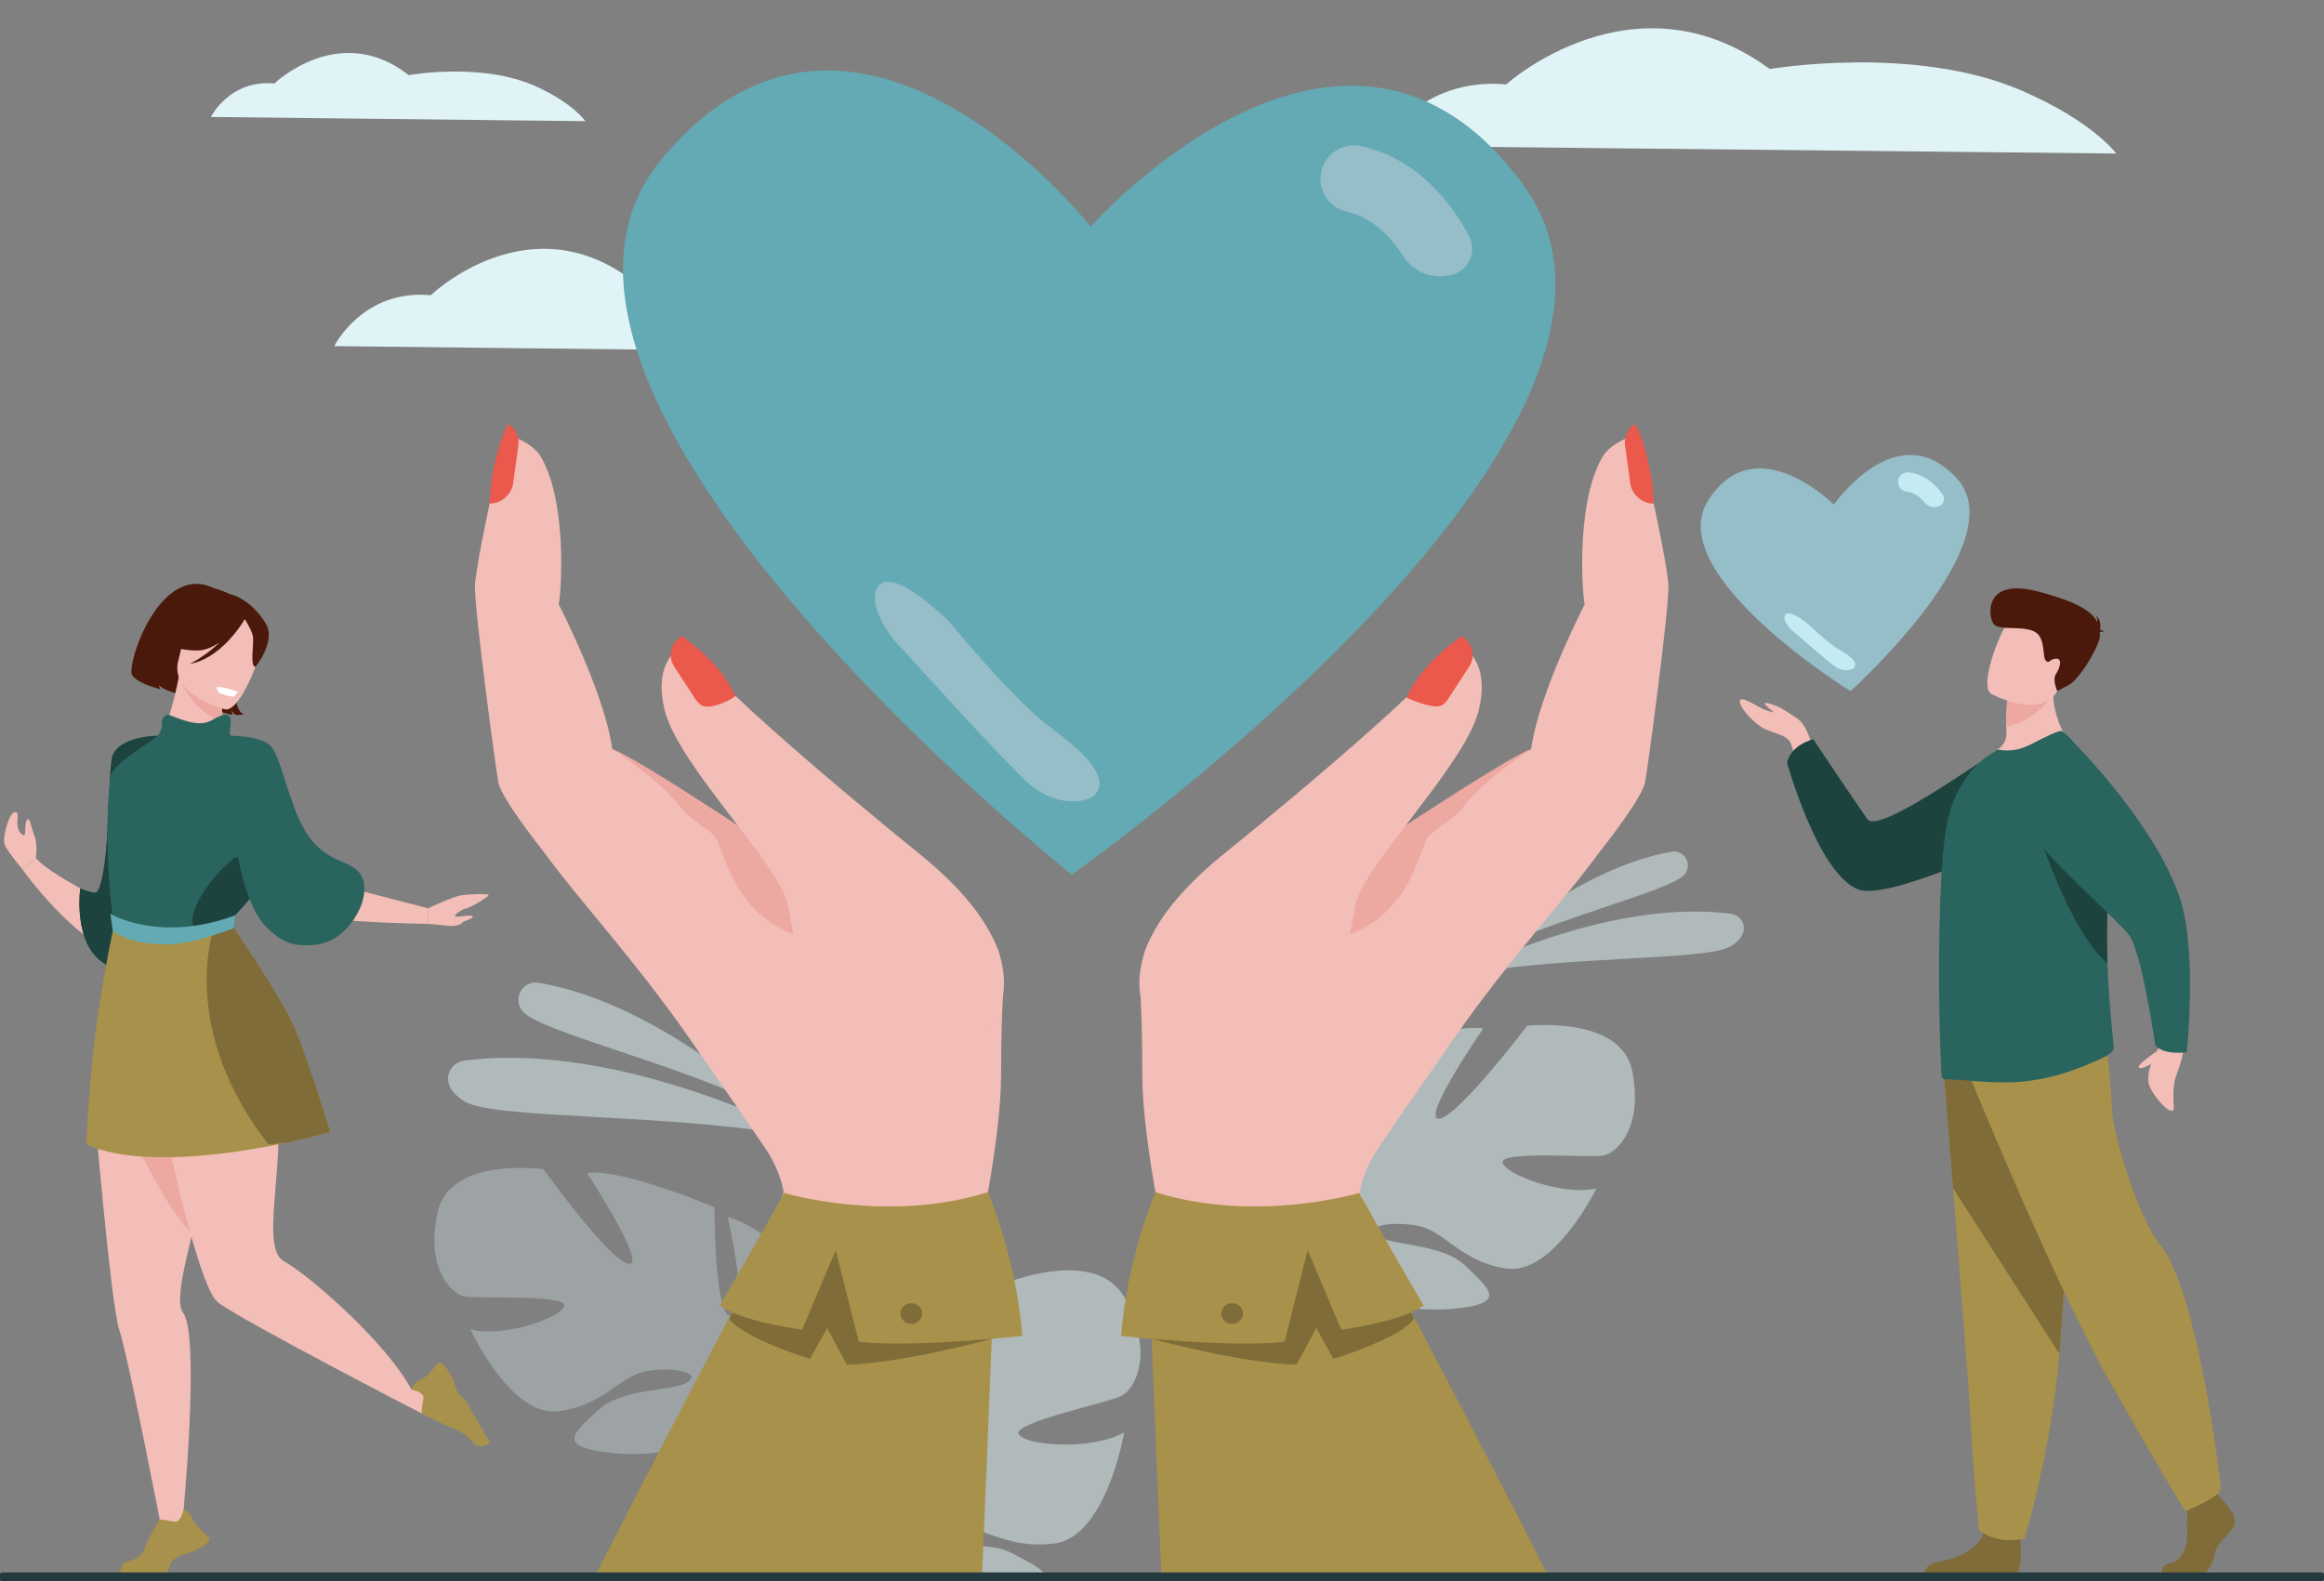 <?xml version="1.0" encoding="UTF-8"?> <svg xmlns="http://www.w3.org/2000/svg" id="_x2018_ÎÓÈ_x5F_1" version="1.1" viewBox="0 0 2461.41 1675.08"><rect x="0" y="0" width="2461.41" height="1675.08" fill="#808080" stroke="none"/><defs><style> .st0 { fill: #95bec9; } .st1 { opacity: .5; } .st1, .st2, .st3 { fill: #e0f4f7; } .st2 { opacity: .3; } .st4 { fill: #2a645e; } .st5 { fill: #eda8a2; } .st6 { fill: #1c433e; } .st7 { fill: #a8914a; } .st8 { fill: #23393d; } .st9 { fill: #f2beb7; } .st10 { fill: #7f6c38; } .st11 { fill: #fff; } .st12 { fill: #c4eaf4; } .st13 { fill: #63aab4; } .st14 { fill: #eb594c; } .st15 { fill: #4a190c; } </style></defs><path class="st3" d="M1463.36,154.48s38.9-73.23,131.93-65.09c0,0,135.06-122.05,279.08-16.27,0,0,153.1-26.21,266.48,22.69,75.59,32.6,100.56,66.81,100.56,66.81l-778.05-8.14Z"></path><path class="st3" d="M354.01,366.63s30.15-60.62,102.25-53.88c0,0,104.67-101.04,216.29-13.47,0,0,118.65-21.7,206.52,18.79,58.58,26.99,77.93,55.31,77.93,55.31l-602.98-6.74Z"></path><path class="st13" d="M1613.47,195.98c-189.48-260.05-458.34,44.12-458.34,44.12,0,0-250.7-319.31-455-70.73-204.3,248.57,434.99,757.11,434.99,757.11,0,0,667.82-470.44,478.35-730.49Z"></path><path class="st0" d="M1539.44,290.54c-20.03,6.43-41.92-1.4-53.19-19.16-12.08-19.02-31.63-40.86-60.07-47.32-19.12-4.35-31.1-23.37-26.76-42.49,4.34-19.12,23.37-31.1,42.5-26.76,61.62,14,96.88,62.84,114.09,95.55,8.22,15.62.26,34.86-16.57,40.19h0Z"></path><path class="st0" d="M1085.73,826.6c-35.42-34.17-131.34-140.5-131.34-140.5-15.5-15.01-37.95-50.85-22.94-66.35,15.01-15.5,58.46,23.9,73.96,38.91,0,0,69.51,84.8,108.5,113.01,42.84,31,60.25,55.16,45.24,70.66-7.66,7.91-42.29,14.31-73.41-15.72Z"></path><path class="st1" d="M818.09,1176.64s-120.14-113.98-247.66-135.65c-16.95-2.88-28.13,17.2-16.88,30.19.19.22.38.43.58.65,19.58,21.87,171.2,56.81,263.96,104.81Z"></path><path class="st1" d="M856.04,1206.32s-195.89-104.5-364.3-82.83c-10.27,1.32-18.1,10.43-17.16,20.74.61,6.72,4.84,14.49,16.79,22.18,31.88,20.51,232.68,11.97,364.66,39.9Z"></path><path class="st1" d="M1573.37,1010.27s95.69-90.77,197.24-108.04c13.5-2.29,22.41,13.7,13.44,24.04-.15.17-.3.35-.46.52-15.59,17.42-136.35,45.24-210.23,83.48Z"></path><path class="st1" d="M1543.14,1033.91s156.01-83.23,290.14-65.97c8.18,1.05,14.41,8.31,13.66,16.52-.49,5.35-3.85,11.54-13.38,17.67-25.39,16.34-185.31,9.53-290.43,31.78Z"></path><path class="st2" d="M770.64,1289.26s23.96,102.01,4.7,105.3c-19.26,3.29-18.5-115.59-18.5-115.59,0,0-97.67-41.72-135.03-36.41,0,0,63.79,97.81,44.32,96.25s-90.58-100.25-90.58-100.25c0,0-98.85-13.78-111.98,45.02-13.14,58.8,13.58,86.71,28.26,89.69,14.69,2.98,107.83-2.39,105.95,9.82-1.88,12.21-63.95,34.39-99.54,25.06,0,0,43,93.88,93.62,86.77,50.62-7.11,64.94-39.28,96.3-43.11,31.36-3.83,54.73,3.62,39.38,12.79-15.35,9.18-68.86,5.86-93.31,28.6-24.45,22.74-44.51,37.51,3.2,44.55,130.6,19.27,162.73-76.4,162.73-76.4,0,0,88.5-54.89,43.06-121.98,0,0-35.78-40.85-72.58-50.12Z"></path><path class="st1" d="M1728.79,1134.67c-11.7-59.38-111.31-48.05-111.31-48.05,0,0-73.91,97.3-93.5,98.37-19.59,1.07,46.94-95.53,46.94-95.53-37.38-6.28-136.51,33.15-136.51,33.15,0,0-2.26,119.4-21.51,115.61-19.25-3.79,7.39-105.62,7.39-105.62-37.18,8.38-74.15,48.49-74.15,48.49-47.33,66.22,40.15,123.58,40.15,123.58,0,0-1.67,41.36-30.48,86.92h0s-6.36,8.34-13.25,22.79l9.93.7c1-2.61,2.07-5.12,3.23-7.52,0-.02,0-.03.02-.04.02-.03.03-.07.05-.1.79-1.49,1.92-3.6,3.32-6.18,0,0,0,0,0,0,0,0,0,0,0-.01,3.45-5.73,5.8-9.97,7.32-13.05,0,0,0-.02.01-.03,10.39-18,25.19-41.38,34.28-45.86,0,0-.99-1.62-1.81-4.7.58,1.5,1.18,3.06,1.81,4.7,14.45,37.61,99,49.63,147.03,43.23,48.02-6.4,28.32-21.2,4.34-44.65-23.98-23.46-77.79-21.48-92.98-31.08-15.19-9.6,8.47-16.49,39.87-11.85,31.39,4.64,44.97,37.3,95.61,45.73,50.65,8.42,96.21-84.76,96.21-84.76-35.97,8.46-97.74-15.38-99.32-27.69-1.58-12.31,91.81-4.55,106.64-7.18,14.82-2.62,42.36-29.97,30.65-89.35Z"></path><path class="st1" d="M1078.82,1518.95c5.43,12.32,77.02,18.18,111.85-1.67,0,0-18.8,110.96-74.1,117.74-55.28,6.78-79.44-23.05-113.53-18.24-34.1,4.81-56.61,19.23-37.85,24.56,18.75,5.34,74.15-13.24,106.3,3.81,14.78,7.84,28.06,14.05,33.43,20.56-14.11,0-28.27,0-42.47,0-57.38-.02-115.39-.05-173.23-.09-.74-4.66-1.38-7.21-1.38-7.21,0,0-108.64-32.83-79.72-116.28,0,0,26.15-53.08,62.28-73.21,0,0,3.53,114.14,24.73,112.17,21.2-1.97-13.1-126.9-13.1-126.9,0,0,91.06-71.46,131.88-76.4,0,0-39.59,120.94-19.52,113.82,20.06-7.13,67.1-131.07,67.1-131.07,0,0,100.18-42.36,130.58,15.83,30.41,58.2,10.15,95.11-4.46,102.39-14.62,7.28-114.19,27.87-108.77,40.2Z"></path><path class="st3" d="M223.35,123.9s19.83-39.87,67.25-35.44c0,0,68.85-66.46,142.27-8.86,0,0,78.04-14.27,135.84,12.36,38.54,17.75,51.26,36.38,51.26,36.38l-396.63-4.43Z"></path><path class="st9" d="M128.9,1011.49c-49.98-12.72-104.93-90.26-104.93-90.26l14.07-12.21c14.57,17.18,75.16,46.77,75.16,46.77-.33-15.72.09-30.06,1.08-43.11,6.72-88.7,40.16-118.25,49.29-124.74,1.47-1.05,2.32-1.49,2.32-1.49,0,0,.03.64.09,1.86.13,2.63.38,7.95.62,15.23,1.85,54.29,4.07,218.59-37.7,207.95Z"></path><path class="st6" d="M168.96,890.42c-.12,4.86-.28,9.74-.48,14.62-1.61,39.47-5.9,78.69-15.58,101.65-2.39,5.63-5.08,10.29-8.16,13.73-4.47,5.01-9.71,7.43-15.87,6.53-33.77-4.93-42.56-36.45-44.35-59.88-1.12-14.58.49-26.04.49-26.04,0,0,17,9.33,19.68,6.85,5.53-5.1,7.57-39.04,9.05-66.23,1.95-35.64,2.46-75.7,5.87-82.6,9.73-19.71,47.32-19.71,47.32-19.71,0,0,3.51,53.69,2.03,111.09Z"></path><path class="st15" d="M208.78,689.07s-27.84,16.4-10.76,48.17c0,0-24.37-4.46-29.64-11.74,0,0,.61,3.03,1.52,4.56,0,0-22.41-5.08-29.74-14.43-7.33-9.35,28.62-121.35,86.86-92.34,0,0,53.26,9.88,32.4,69.01-20.86,59.13-1.15,64.35-1.15,64.35,0,0-6.2,1.25-8.85.55,0,0-3.48-2.5-3.68-4.84,0,0-.13,3.56.58,4.89,0,0-21.81-3.62-30.31-14.46-8.5-10.85-13.59-42.06-7.26-53.72Z"></path><path class="st9" d="M168.58,784.26s-.06.03-.1.04c-.17-.03-.14-.04.1-.04Z"></path><path class="st9" d="M236.24,764.79c.82,7.33,1.8,13.91,2.23,17.04.98,7.02-65.64,2.45-69.89,2.44,2.96-1.29,12-29.95,14.86-40.89,3.47-13.26,6.19-27.59,6.19-27.59l47.04,2.97,2.8.17c-1.73,6.41-2.97,12.47-3.83,18.09-.11.76-.22,1.52-.32,2.27-.85,6.24-.1,16.44.92,25.5Z"></path><path class="st15" d="M183.14,711.04s-7.63-24.19-6.08-42.73c1.1-13.24,19.95-58.41,65.27-39.19,0,0,13.32,4.97,23.89,17.06,8.4,9.62,19.21,28.44-8.12,64.97l-7.95,12.68-67.01-12.79Z"></path><path class="st6" d="M174.57,894.22l-2.49,79.85s-8.82,15.12-19.18,32.63c-2.66,4.49-5.42,9.14-8.16,13.73-4.47,5.01-9.71,7.43-15.87,6.53-33.77-4.93-42.56-36.45-44.35-59.88-1.12-14.58.49-26.04.49-26.04,0,0,14.77,6.34,17.45,3.86,5.53-5.1,9.8-36.05,11.28-63.24l23.05-13.02,32.17,21.79,5.61,3.8Z"></path><path class="st5" d="M236.24,764.79c-32.91-9.64-46.87-47.65-46.87-47.65,13.92.41,32.05,10.07,46.28,19.89-.11.76-.22,1.52-.32,2.27-.85,6.24-.1,16.44.92,25.5Z"></path><path class="st9" d="M238.57,751.43s-59.45-14.69-49.73-51.58c9.72-36.88,8.59-63.62,46.96-55.8,38.37,7.82,42,23.83,41.75,36.93-.25,13.1-23.27,73.31-38.99,70.44Z"></path><path class="st15" d="M281.22,660.02c-17.7-28-38.8-30.9-38.89-30.9-15.11-10.13-35.09,14.73-35.09,14.73-10.96,25.41-34.05,35.51-34.05,35.51,0,0,9.02,9.52,35.59,9.71,8.11.06,16.33-3.55,23.83-8.57-14.53,14.21-31.45,22.74-31.45,22.74,31.88-5.61,54.18-40.73,58.13-47.36,4.29,6.9,8.55,14.92,8.78,19.89.47,10.17-3.32,29.85,2.48,30.69,0,0,22.59-27.58,10.68-46.43Z"></path><path class="st11" d="M229.29,727.79s.74,5.61,4.32,6.94c3.58,1.33,13.09,3.73,14.05,3.14.96-.6,4.53-4.97,4.53-4.97,0,0-14.98-5.75-22.9-5.11Z"></path><path class="st9" d="M207.09,1291.97c-.75,3.16-1.51,6.28-2.25,9.37-4.48,18.62-8.66,35.9-11.28,50.35-3.42,18.81-4.22,32.8.26,38.68,18.46,24.21,0,216.31,0,216.31l-21.01,21.65s-36.53-189.67-46.44-219.39c-4.51-13.51-11.07-71.21-16.87-130.12-.3-2.95-.58-5.89-.87-8.84-1-10.3-1.97-20.57-2.9-30.59-5.2-55.73-9.09-103.46-9.09-103.46,0,0,38.75-27.24,73.95-30.28,20.74-1.81,40.24,4.79,49.88,30.28,14.03,37.07-.19,101.09-13.39,156.02Z"></path><path class="st5" d="M201.18,1304.72c-27.12-29.57-44.98-71.91-78.08-131.19-2.81-30.15,20.96-58.81,47.5-67.86,20.74-1.81,40.24,4.79,49.88,30.28,14.03,37.07-6.1,113.84-19.3,168.77Z"></path><path class="st9" d="M312.08,925.64l141.48,36.55v16.52s-140.8-1.65-149.88-17.34c-9.08-15.68,8.39-35.73,8.39-35.73Z"></path><path class="st9" d="M453.56,1470.17l-6.61,27.3s-191.39-98.85-216.14-117.83c-9.94-7.63-23.08-49.05-35.25-95.9-18.13-69.84-34.1-151.75-34.1-151.75,0,0,26.83-103.19,98.65-40.03,42.98,37.79,36.29,110.61,31.59,167.25-3.13,38-5.39,68.72,8.87,76.69,27.8,15.52,109.38,86.99,135.2,136.16l17.81-1.88Z"></path><path class="st4" d="M381.51,925.64c9.15,13,4.11,38.21-15.08,58.5-11.92,12.6-28.07,20.06-54.35,16.18-11.45-1.69-31.65-14.5-42.19-35.67-1.57-3.16-5.58-12.45-5.58-12.45,0,0-14.57,14.59-15.12,17.35-.25,1.24-1.5,12.26-1.7,13.77-.23,1.82,1.07,8.52,1.07,8.52,0,0-69.61,30.44-127.16-4.23,0,0-13.62-88.4-4.62-164.02,1.72-14.5,38.71-34.26,50.14-44.26,2.57-2.25,5.18-9.03,4.47-13.4-.58-3.69,3.67-9.91,7.22-8.78,6.88,2.2,26.34,11.83,40.04,8.16,6.82-1.81,15.47-9.7,22.08-7.89,8.08,2.21-.45,21.66,4.13,21.91,6.31.31,34.66.75,43.27,12.63,7.05,9.73,10.79,27.86,23.07,62.19,0,0,.01.03.02.09,23.05,64.41,56.85,52.32,70.28,71.4Z"></path><path class="st6" d="M264.31,952.2s-7.01-16.36-12.12-43.71c-1.44-7.71-60.78,51.57-45.92,75.64,14.86,24.08,58.04-31.94,58.04-31.94Z"></path><path class="st7" d="M349.83,1199.19s-18.64,5.34-46.65,11.24c-57.87,12.21-155.73,26.84-211.77,1.85,0,0,3.58-82.43,13.32-144.75,7.79-49.85,15.01-82.57,15.01-82.57,0,0,52.1,13.05,105.02,2.93.51-.09,1-.19,1.51-.29,6.93-1.38,13.87-3.18,20.69-5.44,0,0,39.94,57.25,60.55,97.09,14.25,27.56,42.33,119.95,42.33,119.95Z"></path><path class="st10" d="M349.83,1199.19s-18.64,5.34-46.65,11.24c-6.02.65-12.28,1.26-18.76,1.85-93.92-119.92-59.29-224.1-59.29-224.1.38-.2.75-.4,1.13-.59,6.93-1.38,13.87-3.18,20.69-5.44,0,0,39.94,57.25,60.55,97.09,14.25,27.56,42.33,119.95,42.33,119.95Z"></path><path class="st9" d="M453.56,962.19s25.96-12.79,36.28-14.02c10.32-1.24,27.65-1.65,27.65,0s-18.57,13.19-23.53,14.02c-4.95.83-14.45,7.85-11.56,8.68,2.89.83,18.16-2.68,18.37,0,.21,2.68-9.29,4.33-10.94,6.4-1.65,2.06-7.43,4.54-16.72,3.3-9.29-1.24-19.56-1.86-19.56-1.86v-16.52Z"></path><path class="st7" d="M491.39,1480.77s-.06,0-.17-.04c-.86-.22-4.79-1.51-7.4-7.77-1.72-4.12-2.24-7.51-3.81-11.59l-6.46-11.15c-6.76-8.9-9.13-6.82-9.13-6.82,0,0-1.77,2.27-4.38,5.25-4.31,4.93-10.92,11.81-15.6,13.57-3.32,1.25-5.41,3.31-6.68,5.23-1.63,2.41-1.99,4.59-1.99,4.59,0,0,13.88,2.42,12.67,9.26-2.36,13.24-1.8,15.64-1.56,16.08l.08.09s23.67,12.39,31.24,14.82c13.47,4.31,20.5,13.47,24.87,17.65,1.77,1.69,4.22,2.47,6.62,2.09,3.55-.56,8.16-1.7,9.17-3.88l-27.45-47.38Z"></path><path class="st7" d="M214.94,1637.96l-11.34,6.14c-4.12,1.46-7.52,1.88-11.69,3.48-6.33,2.43-10.79,7.2-11,8.05-3.2,13-7.88,12.6-7.88,12.6h-45.4c-2.15-1.07,1.49-10.27,3.24-11.98,4.31-4.24,17.19-2.11,21.89-15.45,2.65-7.5,15.72-30.79,15.72-30.79l.09-.08c.44-.23,2.86-.72,16.03,2.02,6.8,1.41,9.62-12.4,9.62-12.4,0,0,2.16.43,4.53,2.13,1.88,1.33,3.89,3.47,5.04,6.83,1.63,4.73,8.31,11.54,13.12,15.99,2.91,2.7,5.13,4.53,5.13,4.53,0,0,2.02,2.43-7.08,8.93Z"></path><path class="st9" d="M38.04,909.02s2.1-14.38-1.61-23.85c-3.92-10-4.79-20.86-7.92-16.54-3.14,4.31-.49,16.49-3.24,16.1-1.21-.17-4.92-2.27-6.38-8.13-1.86-7.43,2.65-17.2-3.53-16.24-5.9.92-13.82,28.34-9.9,35.79,3.92,7.45,18.51,25.08,18.51,25.08l14.07-12.21Z"></path><path class="st13" d="M175.07,1000.32c-38.6,0-54.51-13.28-55.68-14.19l-2.5-18.18c.37.27,52.16,31.37,132.31,1.59l-1.7,13.77c-30.82,11.45-52.38,17-72.43,17Z"></path><path class="st9" d="M519.85,772.72c5.85,25.84,17.33,75.76,60.92,136.01,31.43,43.44,91.21,107.69,149.73,191.64,42.2,60.55,66.68,96.27,80.14,116.1,9.57,14.11,16.19,29.82,19.48,46.27l-101.23,304.1,240.67,21.05s90.67-316.77,90.75-449.62c0-.05,0-.09.02-.12-.01-15.41.14-31.82.53-49.36,1.71-81.3,25.34-145.36-209.69-147.59-.98,0-1.88-.7-2.94-1.07-9.16-3.55-23.16-9.94-43.78-26.56-3.48-2.79-7.12-5.85-10.95-9.23-22.94-20.27-44.71-36.25-65.18-48.88-106.86-66.07-213.78-106.24-208.46-82.76Z"></path><path class="st9" d="M503.13,618.51c3.52-38.21,31.97-158.39,31.97-158.39,0,0,27.84,6.4,38.04,24.23,29.84,52.17,20.09,155.03,18.51,155.64-.05,0,48.54,93.4,56.8,153.47,0,.05,0,0,0,0,0,0,128.86,69.93,156.01,120.11,1.65,3.06,2.96,6.07,3.92,8.96,3.68,11.27,5.25,26.71,5.03,43.86-.91,60.79-24.93,143.01-60.83,136.68-8.86-1.58-216.19-233.38-224.78-274.2-2-9.63-26.55-189.97-24.67-210.36Z"></path><path class="st9" d="M838,878.58s6.13,58.98-54.93,7.25l-4.94,67.78,85.06,45.29,28.87-49.74-54.05-70.59Z"></path><path class="st14" d="M541.1,519.5c1.16-2.23,1.96-4.69,2.34-7.29,0,0,3.25-23.28,5.58-40.36,1.54-11.26-6.01-20.39-10.31-22.09-2.72-1.08-19.39,42.59-20.04,83.71,9.79.16,18.22-5.89,22.43-13.97Z"></path><path class="st5" d="M648.45,793.47c27.82,9.12,197.29,124.36,206.45,127.91,21.19,26.76,24.76,66.4,14.41,70.81-13.97,5.99-45.1-6.02-65.87-25.09-27.84-25.54-35.92-59.18-44.23-77.92-3.75-8.42-28.41-20.68-37.75-33.01-24.56-32.38-69.84-60.2-73.02-62.7Z"></path><path class="st9" d="M972.71,903.55s-220.62-177.64-245-222.75c0,0-38.82,14.04-23.33,72.97,15.49,58.93,123.98,164.74,130.46,206.48,24.34,156.81,113.42,205.08,113.42,205.08,0,0,241.8-86.35,24.46-261.78Z"></path><path class="st14" d="M741.89,746.45c-2.03-1.59-3.82-3.53-5.3-5.76,0,0-13.06-20.01-22.6-34.71-6.28-9.69-4.29-22.28,4.77-29.7,2.22-1.82,3.56-2.72,3.56-2.72,10.71,9.25,38.38,26.49,56.8,63.79-10.16,7.28-29.89,14.86-37.24,9.1Z"></path><path class="st7" d="M1053.34,1338.8s-1.06,29.32-2.84,75.77c-.04,1.22-.09,2.45-.15,3.7-2.43,63.52-6.15,157.28-10.33,251.79-139.82-.09-278.11-.2-409.69-.36,38.83-77.57,104.86-203.59,144.92-279.61,19-36.1,32.15-60.93,33.74-63.92.1-.2.16-.3.16-.3,2.23-3.22,4.7-6.15,7.41-8.77,3.71-3.65,7.83-6.77,12.32-9.38,37.02-21.74,98.5-11.41,147.76,2.96,22.7,6.61,42.78,14.07,56.71,19.64,9.46,3.8,16.09,6.71,18.71,7.9.84.38,1.28.58,1.28.58Z"></path><path class="st10" d="M1050.43,1418.26s-97.36,26.31-153.62,27.15l-20.76-38.67-18.16,32.7s-71.08-21.59-85.56-42.69l49.52-89.16,230.74,4.62-2.17,106.05Z"></path><path class="st7" d="M1046.38,1262.88s30,69.68,36.36,152.27c0,0-117.3,13.02-173.15,6.13l-24.45-96.9-35.59,84.2s-64.61-8.38-87.07-25.82c0,0,41.82-71.63,68.15-119.09,0,0,108.71,32.76,215.76-.79Z"></path><path class="st10" d="M975.44,1396.42c2.9-5.35.67-11.92-4.99-14.69-5.66-2.76-12.61-.66-15.51,4.69-2.9,5.35-.67,11.92,4.99,14.69,5.66,2.76,12.61.66,15.51-4.69Z"></path><path class="st9" d="M1750.28,772.72c-5.85,25.84-17.33,75.76-60.92,136.01-31.43,43.44-91.21,107.69-149.73,191.64-42.2,60.55-66.68,96.27-80.14,116.1-9.57,14.11-16.19,29.82-19.48,46.27l101.24,304.1-240.67,21.05s-90.67-316.77-90.75-449.62c0-.05,0-.09-.01-.12.01-15.41-.14-31.82-.53-49.36-1.71-81.3-25.34-145.36,209.69-147.59.98,0,1.88-.7,2.94-1.07,9.16-3.55,23.16-9.94,43.78-26.56,3.48-2.79,7.12-5.85,10.95-9.23,22.94-20.27,44.71-36.25,65.18-48.88,106.86-66.07,213.78-106.24,208.46-82.76Z"></path><path class="st9" d="M1767.01,618.51c-3.52-38.21-31.97-158.39-31.97-158.39,0,0-27.84,6.4-38.04,24.23-29.84,52.17-20.09,155.03-18.51,155.64.05,0-48.54,93.4-56.8,153.47,0,.05,0,0,0,0,0,0-128.86,69.93-156.01,120.11-1.65,3.06-2.96,6.07-3.92,8.96-3.68,11.27-5.25,26.71-5.03,43.86.91,60.79,24.93,143.01,60.83,136.68,8.85-1.58,216.19-233.38,224.78-274.2,2-9.63,26.55-189.97,24.67-210.36Z"></path><path class="st9" d="M1432.13,878.58s-6.13,58.98,54.93,7.25l4.94,67.78-85.06,45.29-28.87-49.74,54.05-70.59Z"></path><path class="st14" d="M1729.03,519.5c-1.16-2.23-1.96-4.69-2.34-7.29,0,0-3.25-23.28-5.58-40.36-1.54-11.26,6.01-20.39,10.31-22.09,2.72-1.08,19.39,42.59,20.04,83.71-9.78.16-18.22-5.89-22.43-13.97Z"></path><path class="st5" d="M1621.69,793.47c-27.82,9.12-197.29,124.36-206.45,127.91-21.19,26.76-24.76,66.4-14.41,70.81,13.97,5.99,45.1-6.02,65.87-25.09,27.84-25.54,35.91-59.18,44.22-77.92,3.76-8.42,28.41-20.68,37.75-33.01,24.56-32.38,69.84-60.2,73.02-62.7Z"></path><path class="st9" d="M1297.42,903.55s220.62-177.64,245-222.75c0,0,38.82,14.04,23.33,72.97-15.49,58.93-123.98,164.74-130.46,206.48-24.34,156.81-113.42,205.08-113.42,205.08,0,0-241.8-86.35-24.46-261.78Z"></path><path class="st14" d="M1528.24,746.45c2.03-1.59,3.82-3.53,5.3-5.76,0,0,13.06-20.01,22.59-34.71,6.28-9.69,4.29-22.28-4.77-29.7-2.22-1.82-3.56-2.72-3.56-2.72-10.71,9.25-40.02,28.05-58.44,65.35,8.87,3.9,31.54,13.31,38.88,7.54Z"></path><path class="st7" d="M1640.12,1670.35c-130.47-.01-268.94-.06-410.02-.12-4.17-94.57-7.88-188.42-10.32-251.97-.06-1.25-.1-2.48-.14-3.7-1.78-46.45-2.84-75.77-2.84-75.77,0,0,.43-.2,1.28-.58,2.62-1.19,9.25-4.1,18.71-7.9,13.93-5.57,34.02-13.03,56.71-19.64,49.26-14.36,110.74-24.7,147.76-2.96,4.49,2.61,8.61,5.73,12.32,9.38,2.71,2.62,5.17,5.55,7.41,8.77,0,0,.06.1.16.3,1.59,2.99,14.74,27.81,33.74,63.92,40.16,76.22,106.45,202.75,145.24,280.26Z"></path><path class="st10" d="M1219.71,1418.26s97.36,26.31,153.62,27.15l20.76-38.67,18.16,32.7s71.08-21.59,85.56-42.69l-49.52-89.16-230.74,4.62,2.17,106.05Z"></path><path class="st7" d="M1223.75,1262.88s-30,69.68-36.36,152.27c0,0,117.3,13.02,173.15,6.13l24.45-96.9,35.59,84.2s64.61-8.38,87.07-25.82c0,0-41.82-71.63-68.16-119.09,0,0-108.71,32.76-215.76-.79Z"></path><path class="st10" d="M1294.7,1396.42c-2.9-5.35-.67-11.92,4.99-14.69,5.66-2.76,12.61-.66,15.51,4.69s.67,11.92-4.99,14.69c-5.66,2.76-12.61.66-15.51-4.69Z"></path><path class="st9" d="M1918.71,788.83s-4.51-20.25-14.58-27.15c-10.07-6.9-25.31-4.17-39.53-12.01-14.22-7.84-22.85-12.65-21.93-5.75.91,6.9,16.56,24.13,27.25,28.67,10.69,4.55,22.77,6.67,26.21,13.82,3.44,7.15,3.88,13.7,3.88,13.7l18.7-11.28Z"></path><path class="st9" d="M1894.81,767.73s-23.03-18.14-25.56-21.69c-2.53-3.55,10.46.36,17.74,4.45,7.29,4.1,17.14,11.19,17.14,11.19l-9.32,6.05Z"></path><path class="st6" d="M2099.88,806.1c-4.48.98-108.94,76.44-121.58,62.14-3.63-4.11-57.84-85.17-57.84-85.17,0,0-23.34,5.58-27.77,24.64,0,0,32.45,117.98,75.54,134.5,28.7,11,140.43-40.76,140.43-40.76l-8.78-95.34Z"></path><path class="st10" d="M2352.5,1587.55s17.35,15.83,13.96,27.08c-3.38,11.25-19.04,18.75-21.16,32.5-2.12,13.75-10.58,21.25-18.2,21.25h-36.31s-5.61-9.67,7.93-12.59c13.54-2.92,18.65-19.07,17.8-34.07-.85-15,1.27-35,1.27-35l28.77-6.67,5.93,7.5Z"></path><path class="st10" d="M2139.65,1628.5s3.11,36.03-4.5,39.78l-97.48-.2s0-11.25,15.66-13.75c15.66-2.5,43.16-11.67,47.82-32.08,4.65-20.42,38.51,6.25,38.51,6.25Z"></path><path class="st7" d="M2057.36,1119.51s5.14,63.16,11.18,139.09c8.21,103.14,18.09,229.82,19.07,253.82,1.69,41.67,8.47,108.34,8.47,108.34,0,0,16.07,15.84,48.24,9.16,0,0,28.67-95.16,36.85-195.85.13-1.65.25-3.31.38-4.98,7.62-102.5,19.46-318.33,19.46-318.33l-143.65,8.75Z"></path><path class="st10" d="M2057.36,1119.51s5.14,63.16,11.18,139.09l112.63,175.47c.13-1.65.25-3.31.38-4.98,7.62-102.5,19.46-318.33,19.46-318.33l-143.65,8.75Z"></path><path class="st7" d="M2080.83,1127.01s92.67,228.75,153.6,336.24c60.93,107.5,79.98,137.5,79.98,137.5,0,0,34.91-13.75,38.08-23.12,0,0-23.3-207.53-64.11-258.12-23.06-28.59-50.14-114.37-51.41-144.37-1.27-30-8.25-89.37-8.25-89.37l-147.89,41.25Z"></path><path class="st9" d="M2200.01,795.73s-65.09,24.69-100.13,10.37c0,0,5.66-5.98,15.47-11.91,6.3-3.81,10.1-10.72,9.72-18.07-.12-2.29-.2-4.44-.23-6.45-.45-12.41.75-21.14.75-21.14l25.15-15.08,24.44-16.15c-6.25,50.85,24.84,78.43,24.84,78.43Z"></path><path class="st4" d="M2238.65,1110.34c.23,3.83-7.87,8.39-11.45,10.13-26.54,12.41-51.35,21.22-79.66,24.63-33.39,4.23-73.19-2.33-86.8-1.72-1.39.03-2.67-.46-3.8-1.42-1-.64-2.64-41.02-3.19-91.8-.04-2.04-.1-4.12,0-6.16v-.68c-.22-19.86-.01-40.67.43-61.5.3-16.22.83-32.23,1.62-47.23.97-18.78,2.38-35.97,4.32-50.05.88-6.42,1.88-12.17,3-17.14,5.06-21.97,14.67-38.64,25.48-51.6,5.49-6.55,12.02-12.16,19.2-16.77l7.83-5.01c12.58,2.16,23.19.75,36.25-5.99,14.28-7.35,29.67-15.23,32.22-13.36,19.23,13.36,32.77,44.12,40.54,83.64,4.31,21.97,6.83,46.57,7.45,72.39.01.91.04,1.83.06,2.74.2,8.32.2,16.84.01,25.31-.03,1.56-.09,3.13-.13,4.68-.74,20.13-.59,39.25.01,56.74.09,2.58.19,5.13.29,7.64,1.13,26.31,3.25,48.47,4.75,64.08.74,7.94,1.3,14.07,1.55,18.46Z"></path><path class="st5" d="M2173.89,736.84s-18.3,27.4-49.06,32.82c-1.04-15.69,2.35-39.81,2.35-39.81l23.56,3.59,23.15,3.39Z"></path><path class="st9" d="M2108.93,735.03s53.33,28.8,70.66-4.12c17.32-32.92,35.88-51.37,2.56-71.15-33.32-19.78-46.6-10.69-55.1-1.12-8.5,9.57-31.54,68.05-18.11,76.39Z"></path><path class="st15" d="M2223.82,669.51c.72-.41,2.06-.48,4.75.29,0,0-1.65-2.04-4.44-3.09.72-3.85,1.01-11.01-4.75-14.77,0,0,2.76,2.98,1.86,7.03-4.71-10.02-18.47-20.89-62.97-32.46-58.66-15.24-52.48,27.83-46.6,34.74,5.89,6.91,28.62,1.4,42.02,7.26,13.39,5.86,9.13,26.66,12.86,31.01,3.73,4.35,3.56-1.12,10.87-1.79,7.31-.67,4.29,10.01.11,16.19s1.4,18.17,1.4,18.17l12.05-6.42c12.05-6.42,34.16-43.6,33.12-53.51-.09-.88-.18-1.76-.27-2.65Z"></path><path class="st9" d="M2289.31,1105.14c-.47,1.07-16.08,23.31-13.81,41.4,1.46,11.66,27.84,41.68,26.83,25.56-2.19-34.95,5.06-31.15,10-58.27l-23.02-8.69Z"></path><path class="st9" d="M2284.31,1113.62s-22.21,14.83-18.95,17.36c3.26,2.54,16.67-6.16,16.67-6.16l2.29-11.2Z"></path><path class="st6" d="M2232.05,963.42c-.74,20.13-.59,39.25.01,56.74v.04c-35.91-29.54-66.13-118.71-66.83-120.39l66.87,30.88c.01.91.04,1.83.06,2.74.2,8.32.2,16.84.01,25.31-.03,1.56-.09,3.13-.13,4.68Z"></path><path class="st4" d="M2140.9,824.02c4.4-33.32,43.22-49.37,56.5-36.31.49.48,82.94,82.59,110.71,161.47,19.57,55.58,7.97,165.48,7.97,165.48,0,0-24.57,3.49-33.39-7.42,0,0-12.78-89.8-26.17-114.4-9.04-16.59-124.82-111.07-119.67-141.28,1.36-7.99,2.75-17.65,4.06-27.53Z"></path><path class="st0" d="M2072.2,506.34c-63.19-68.14-129.95,28.25-129.95,28.25,0,0-82.77-83.05-132.9-4.8-50.13,78.25,150.53,202.34,150.53,202.34,0,0,175.52-157.65,112.33-225.79Z"></path><path class="st12" d="M2054.18,535.98c-5.52,2.53-12.07,1.02-15.91-3.68-4.11-5.05-10.46-10.64-18.84-11.53-5.63-.6-9.72-5.64-9.12-11.28.59-5.63,5.64-9.72,11.28-9.12,18.15,1.92,29.92,14.73,35.97,23.52,2.89,4.2,1.26,9.99-3.38,12.09h0Z"></path><path class="st12" d="M1942.3,705.17c-11.32-8.6-42.45-35.83-42.45-35.83-4.96-3.78-12.62-13.29-8.84-18.25,3.78-4.96,17.58,4.86,22.54,8.64,0,0,22.82,21.95,34.96,28.72,13.34,7.43,19.16,13.77,15.38,18.72-1.93,2.53-11.64,5.54-21.59-2.01Z"></path><path class="st8" d="M2.19,1665.68h2457.03c1.21,0,2.19.98,2.19,2.19v5.01c0,1.21-.98,2.19-2.19,2.19H2.19c-1.21,0-2.19-.98-2.19-2.19v-5.01c0-1.21.98-2.19,2.19-2.19Z"></path></svg> 